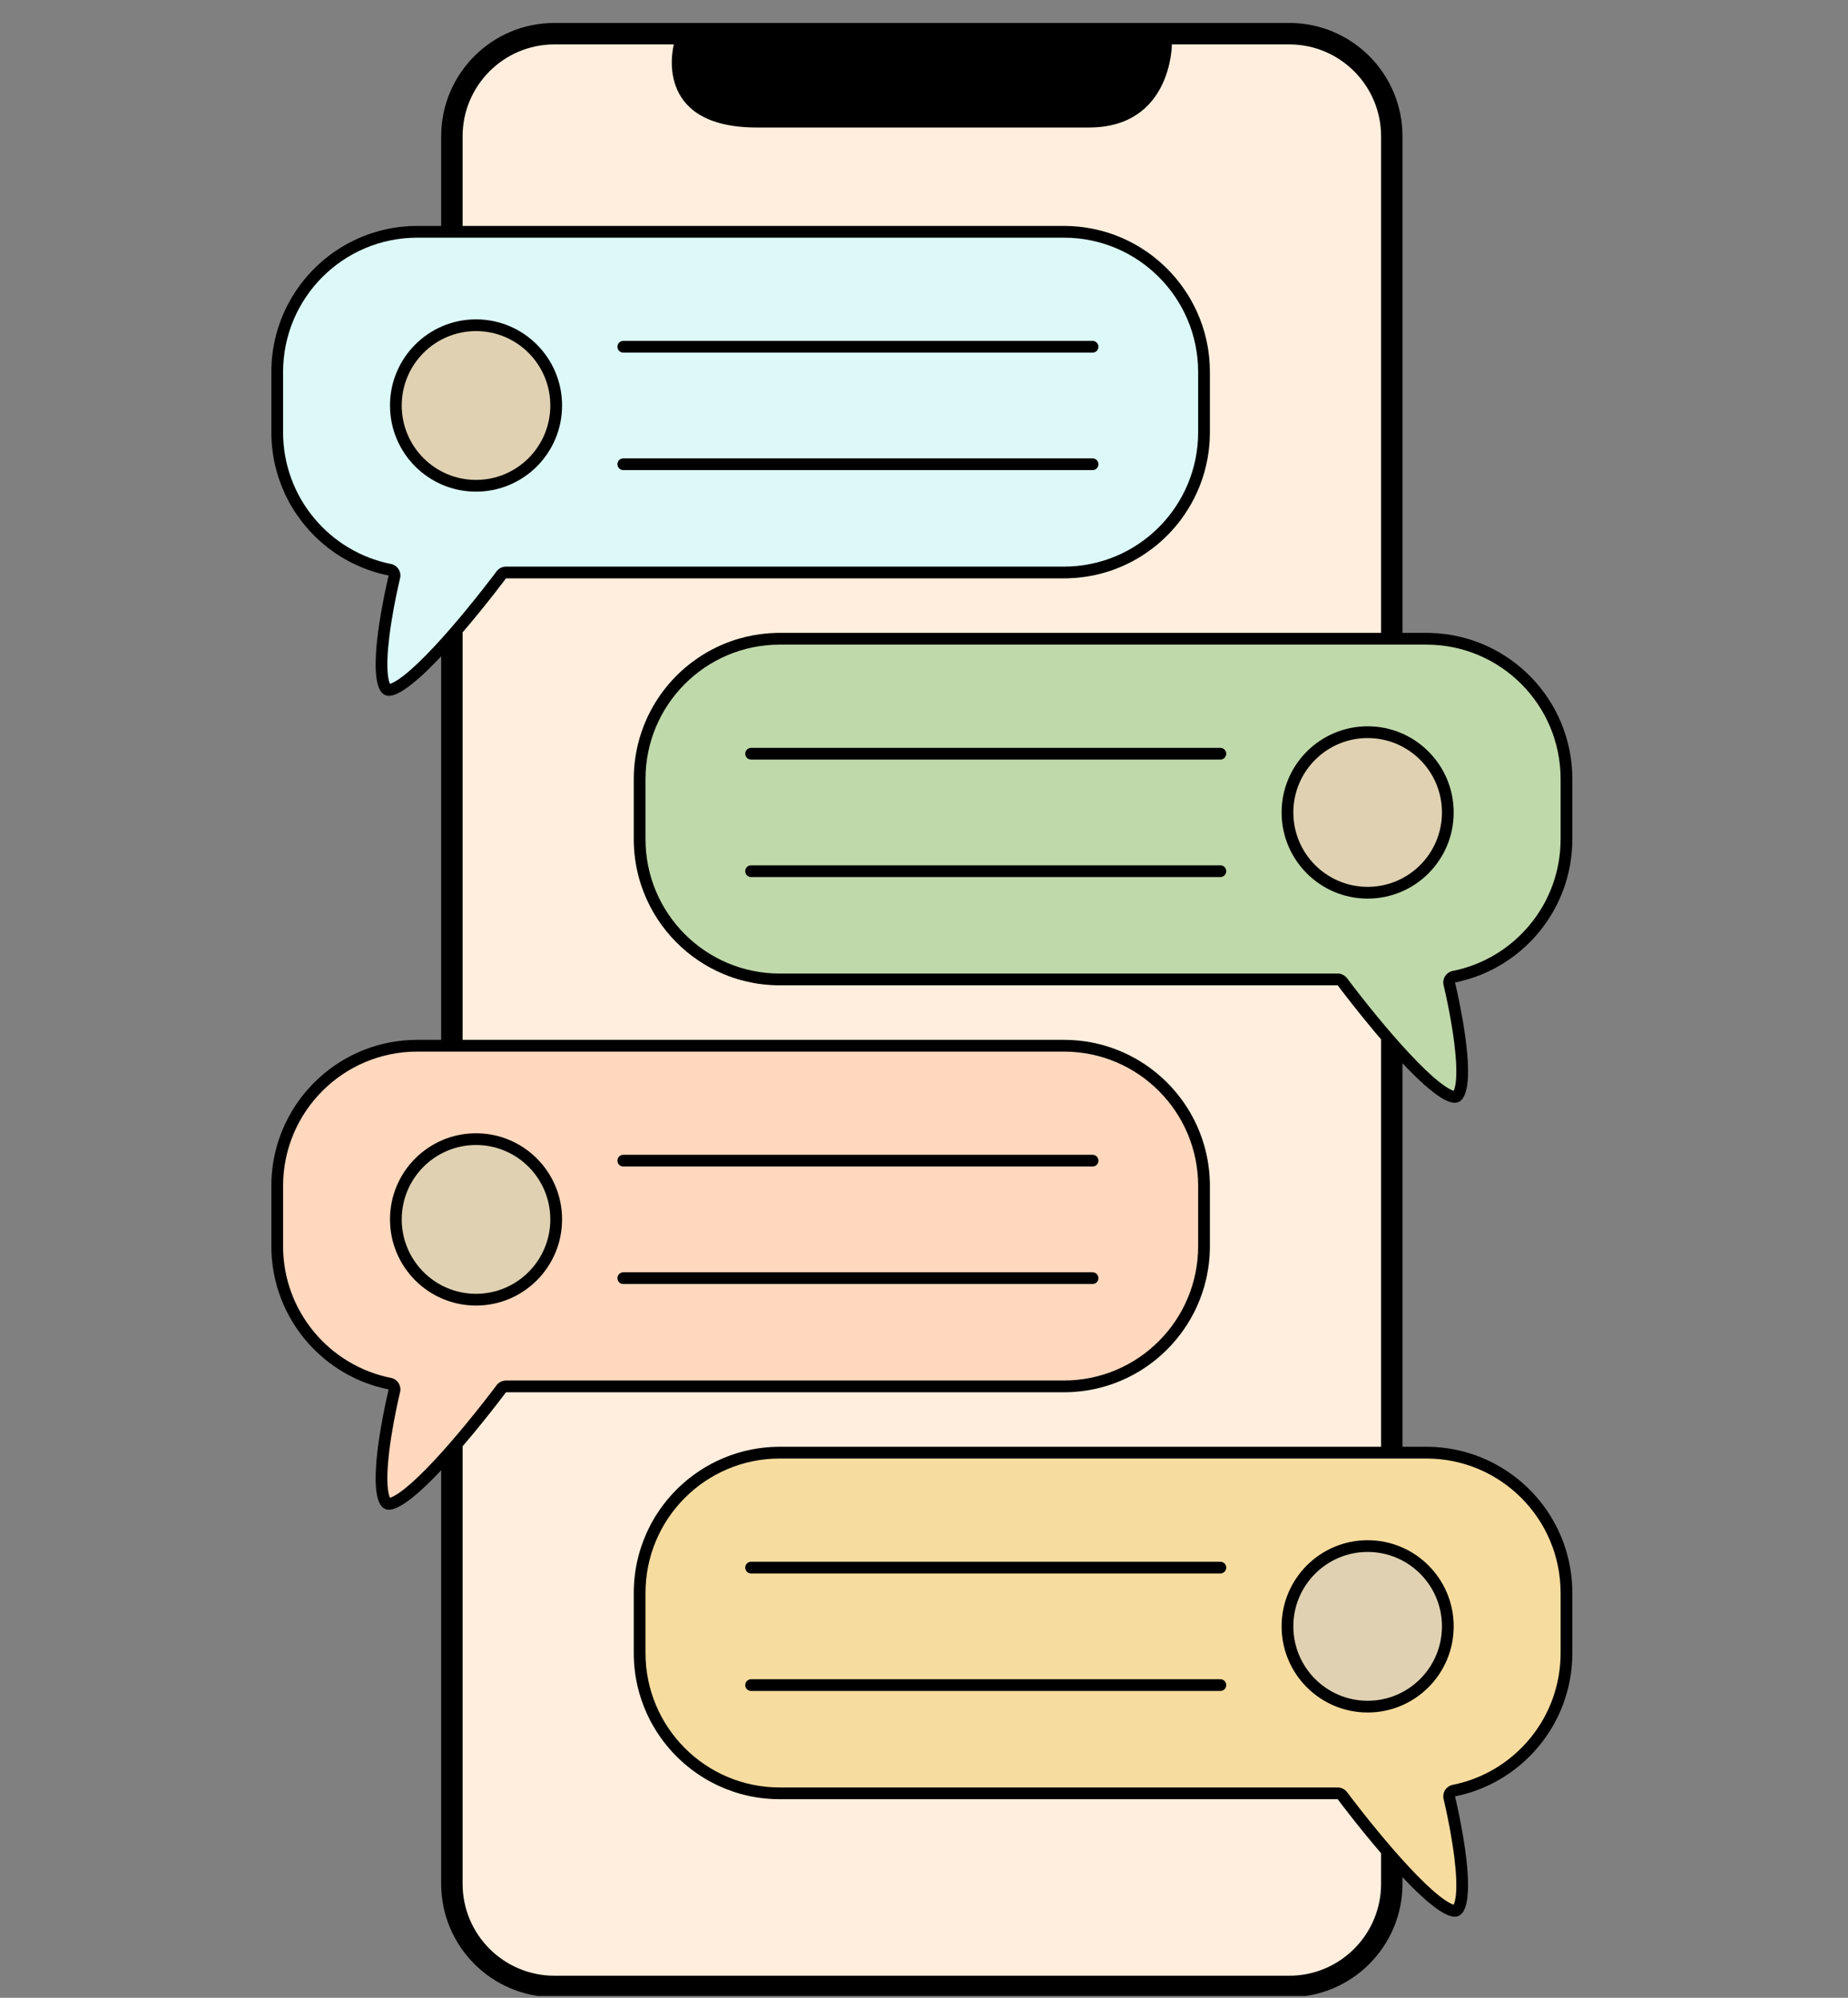 <svg xmlns="http://www.w3.org/2000/svg" xmlns:xlink="http://www.w3.org/1999/xlink" width="370" zoomAndPan="magnify" viewBox="0 0 277.5 300" height="400" preserveAspectRatio="xMidYMid meet" version="1.0"><rect x="0" y="0" width="277.5" height="300" fill="#808080" stroke="none"/><defs><clipPath id="2e18592a33"><path d="M 40.746 33 L 182 33 L 182 105 L 40.746 105 Z M 40.746 33 " clip-rule="nonzero"/></clipPath><clipPath id="b8a9ce80a7"><path d="M 40.746 156 L 182 156 L 182 227 L 40.746 227 Z M 40.746 156 " clip-rule="nonzero"/></clipPath><clipPath id="c8f9983268"><path d="M 95 95 L 236.105 95 L 236.105 166 L 95 166 Z M 95 95 " clip-rule="nonzero"/></clipPath><clipPath id="f1fc8707da"><path d="M 95 217 L 236.105 217 L 236.105 288 L 95 288 Z M 95 217 " clip-rule="nonzero"/></clipPath><clipPath id="70dc383f4f"><path d="M 66 3.445 L 211 3.445 L 211 299.73 L 66 299.73 Z M 66 3.445 " clip-rule="nonzero"/></clipPath></defs><g clip-path="url(#2e18592a33)"><path fill="#000000" d="M 62.664 33.926 C 61.906 33.926 61.16 33.965 60.422 34.039 C 59.504 34.133 58.598 34.285 57.715 34.488 C 57.539 34.531 57.359 34.574 57.188 34.617 C 57.012 34.664 56.836 34.711 56.664 34.762 C 56.316 34.859 55.973 34.965 55.633 35.082 C 55.465 35.137 55.297 35.199 55.129 35.258 C 54.625 35.445 54.129 35.645 53.645 35.867 C 53.32 36.012 53 36.168 52.684 36.328 C 52.527 36.41 52.371 36.492 52.215 36.578 C 52.062 36.66 51.906 36.746 51.754 36.836 C 51.293 37.098 50.848 37.379 50.41 37.676 C 50.262 37.773 50.117 37.875 49.977 37.977 C 49.688 38.18 49.406 38.391 49.133 38.609 C 48.855 38.824 48.586 39.051 48.32 39.281 C 48.055 39.508 47.797 39.746 47.543 39.988 C 47.289 40.23 47.039 40.477 46.797 40.734 C 46.555 40.988 46.32 41.246 46.09 41.512 C 45.859 41.777 45.637 42.047 45.422 42.324 C 45.312 42.465 45.207 42.602 45.102 42.742 C 44.996 42.883 44.891 43.027 44.789 43.168 C 44.484 43.602 44.195 44.043 43.918 44.496 C 43.828 44.645 43.738 44.797 43.648 44.949 C 43.562 45.105 43.477 45.258 43.391 45.414 C 43.305 45.57 43.223 45.727 43.145 45.883 C 43.062 46.043 42.984 46.199 42.906 46.359 C 42.676 46.84 42.461 47.328 42.266 47.828 C 42.199 47.992 42.137 48.16 42.074 48.328 C 41.953 48.664 41.836 49.004 41.73 49.348 C 41.676 49.52 41.625 49.691 41.578 49.867 C 41.527 50.039 41.48 50.215 41.434 50.391 C 41.391 50.566 41.348 50.742 41.305 50.918 C 41.266 51.098 41.227 51.273 41.191 51.453 C 41.152 51.633 41.121 51.809 41.086 51.988 C 41.086 51.992 41.086 51.992 41.086 51.992 C 41.055 52.172 41.027 52.352 40.996 52.531 C 40.996 52.531 40.996 52.535 40.996 52.535 C 40.969 52.715 40.945 52.898 40.922 53.078 C 40.805 53.996 40.746 54.93 40.746 55.875 L 40.746 64.902 C 40.746 65.07 40.746 65.234 40.75 65.398 C 40.762 65.895 40.789 66.387 40.832 66.875 C 40.863 67.203 40.898 67.523 40.941 67.844 C 40.984 68.168 41.035 68.484 41.09 68.801 C 41.117 68.961 41.148 69.117 41.18 69.273 C 41.211 69.43 41.246 69.586 41.281 69.742 C 41.352 70.055 41.426 70.363 41.512 70.668 C 41.594 70.977 41.684 71.281 41.781 71.582 C 41.828 71.73 41.875 71.879 41.93 72.027 C 42.184 72.773 42.477 73.5 42.809 74.207 C 42.875 74.348 42.941 74.488 43.012 74.629 C 43.148 74.906 43.293 75.184 43.441 75.457 C 43.52 75.594 43.594 75.727 43.672 75.863 C 44.293 76.938 45 77.953 45.789 78.902 C 45.984 79.141 46.188 79.375 46.391 79.602 C 46.496 79.719 46.602 79.832 46.707 79.941 C 46.812 80.055 46.918 80.168 47.027 80.277 C 47.672 80.938 48.363 81.555 49.086 82.129 C 49.086 82.129 49.09 82.129 49.09 82.129 C 49.207 82.227 49.332 82.32 49.453 82.414 C 49.699 82.598 49.949 82.781 50.203 82.957 C 50.965 83.484 51.762 83.965 52.59 84.395 C 53.141 84.684 53.707 84.945 54.285 85.184 C 54.574 85.305 54.867 85.418 55.16 85.527 C 55.16 85.527 55.16 85.527 55.164 85.527 C 55.199 85.539 55.238 85.555 55.277 85.566 C 55.535 85.66 55.793 85.75 56.055 85.832 C 56.207 85.879 56.355 85.926 56.508 85.969 C 56.66 86.012 56.812 86.055 56.965 86.098 C 56.965 86.098 56.969 86.098 56.969 86.098 C 57.426 86.223 57.891 86.328 58.363 86.422 C 58.363 86.422 58.207 87.055 57.984 88.082 C 57.762 89.109 57.473 90.531 57.203 92.113 C 57.109 92.641 57.023 93.184 56.941 93.738 C 56.734 95.121 56.559 96.562 56.469 97.922 C 56.418 98.738 56.395 99.523 56.41 100.254 C 56.422 100.738 56.453 101.199 56.504 101.621 C 56.531 101.836 56.562 102.039 56.598 102.234 C 56.652 102.523 56.723 102.793 56.805 103.035 C 56.887 103.277 56.984 103.496 57.098 103.684 C 57.137 103.746 57.176 103.805 57.215 103.863 C 57.258 103.918 57.301 103.969 57.344 104.02 C 57.391 104.07 57.438 104.113 57.484 104.156 C 57.582 104.238 57.688 104.309 57.801 104.363 C 57.969 104.441 58.156 104.484 58.363 104.492 C 58.5 104.496 58.645 104.48 58.801 104.449 C 58.93 104.426 59.066 104.383 59.203 104.336 C 59.266 104.316 59.328 104.293 59.391 104.27 C 59.441 104.246 59.492 104.23 59.547 104.207 C 59.633 104.168 59.723 104.125 59.816 104.078 C 60.273 103.852 60.773 103.531 61.301 103.145 C 61.527 102.98 61.758 102.797 61.992 102.605 C 62.281 102.375 62.574 102.129 62.879 101.863 C 62.91 101.832 62.941 101.809 62.973 101.781 C 62.973 101.781 62.973 101.777 62.973 101.777 C 63.207 101.574 63.441 101.359 63.68 101.137 C 63.918 100.914 64.156 100.684 64.398 100.445 C 65.129 99.734 65.871 98.965 66.613 98.168 C 66.863 97.902 67.109 97.633 67.355 97.359 C 71.801 92.465 75.98 86.852 75.98 86.852 L 159.762 86.852 C 159.953 86.852 160.141 86.848 160.328 86.844 C 160.703 86.832 161.078 86.812 161.449 86.785 C 161.637 86.773 161.82 86.754 162.004 86.738 C 163.477 86.586 164.91 86.289 166.281 85.863 C 166.496 85.797 166.711 85.723 166.926 85.652 C 167.559 85.43 168.18 85.184 168.785 84.91 C 169.594 84.543 170.375 84.129 171.129 83.672 C 171.277 83.582 171.43 83.488 171.578 83.391 C 172.172 83.012 172.742 82.602 173.297 82.168 C 173.434 82.059 173.57 81.949 173.707 81.84 C 174.383 81.277 175.023 80.68 175.629 80.043 C 175.75 79.918 175.871 79.789 175.988 79.66 C 176.344 79.27 176.68 78.867 177.008 78.453 C 177.117 78.312 177.223 78.176 177.328 78.035 C 177.75 77.469 178.141 76.887 178.508 76.281 C 178.602 76.133 178.691 75.98 178.777 75.828 C 179.129 75.215 179.453 74.582 179.746 73.934 C 180.02 73.328 180.266 72.707 180.484 72.074 C 180.5 72.031 180.516 71.984 180.531 71.941 C 180.547 71.887 180.566 71.832 180.586 71.773 C 180.68 71.488 180.77 71.199 180.852 70.91 C 181.246 69.523 181.504 68.078 181.617 66.59 C 181.633 66.406 181.645 66.219 181.652 66.031 C 181.672 65.656 181.68 65.281 181.68 64.902 L 181.68 55.875 C 181.68 55.117 181.645 54.371 181.57 53.633 C 181.531 53.262 181.484 52.895 181.43 52.531 C 181.402 52.352 181.371 52.172 181.34 51.988 C 181.309 51.809 181.273 51.633 181.234 51.453 C 181.199 51.273 181.16 51.098 181.121 50.918 C 181.078 50.742 181.035 50.566 180.992 50.391 C 180.945 50.215 180.898 50.039 180.852 49.867 C 180.75 49.52 180.645 49.176 180.531 48.836 C 180.301 48.156 180.039 47.492 179.746 46.844 C 179.672 46.68 179.598 46.52 179.52 46.359 C 179.441 46.199 179.363 46.043 179.285 45.883 C 179.121 45.566 178.953 45.258 178.777 44.949 C 178.691 44.797 178.602 44.645 178.508 44.496 C 178.234 44.043 177.945 43.602 177.637 43.168 C 177.535 43.027 177.434 42.883 177.328 42.742 C 177.117 42.461 176.898 42.188 176.676 41.914 C 176.566 41.777 176.453 41.645 176.336 41.512 C 175.992 41.113 175.633 40.727 175.262 40.355 C 175.137 40.23 175.012 40.109 174.887 39.988 C 174.633 39.746 174.371 39.508 174.109 39.281 C 173.844 39.051 173.57 38.824 173.297 38.609 C 172.605 38.066 171.883 37.562 171.129 37.105 C 170.977 37.012 170.828 36.922 170.672 36.836 C 169.91 36.395 169.113 36 168.297 35.652 C 166 34.68 163.508 34.09 160.891 33.957 C 160.52 33.938 160.141 33.926 159.762 33.926 Z M 62.664 33.926 " fill-opacity="1" fill-rule="nonzero"/></g><g clip-path="url(#b8a9ce80a7)"><path fill="#000000" d="M 62.664 156.148 C 61.906 156.148 61.16 156.188 60.422 156.262 C 60.055 156.301 59.688 156.348 59.328 156.402 C 58.781 156.484 58.246 156.586 57.715 156.711 C 57.539 156.75 57.359 156.793 57.188 156.84 C 57.012 156.883 56.836 156.934 56.664 156.98 C 56.316 157.078 55.973 157.188 55.633 157.301 C 55.125 157.473 54.625 157.664 54.133 157.875 C 53.969 157.941 53.805 158.016 53.645 158.086 C 53.32 158.234 53 158.387 52.684 158.551 C 52.371 158.711 52.059 158.879 51.754 159.055 C 51.293 159.32 50.848 159.602 50.41 159.898 C 50.262 159.996 50.117 160.098 49.977 160.199 C 49.832 160.301 49.691 160.402 49.551 160.508 C 49.27 160.719 48.992 160.938 48.723 161.16 C 48.316 161.496 47.922 161.848 47.543 162.211 C 47.414 162.332 47.289 162.453 47.164 162.578 C 47.043 162.699 46.918 162.828 46.797 162.953 C 46.555 163.207 46.32 163.469 46.09 163.734 C 45.859 164 45.637 164.27 45.422 164.547 C 44.879 165.238 44.375 165.961 43.918 166.715 C 43.094 168.074 42.414 169.527 41.898 171.059 C 41.84 171.227 41.785 171.398 41.73 171.57 C 41.25 173.117 40.938 174.734 40.809 176.406 C 40.766 176.965 40.746 177.527 40.746 178.098 L 40.746 187.121 C 40.746 187.621 40.762 188.117 40.797 188.605 C 40.797 188.609 40.797 188.609 40.797 188.609 C 40.805 188.77 40.82 188.934 40.832 189.098 C 40.863 189.422 40.898 189.746 40.941 190.066 C 40.984 190.387 41.035 190.707 41.09 191.023 C 41.148 191.34 41.211 191.652 41.281 191.965 C 41.352 192.273 41.426 192.586 41.512 192.891 C 41.551 193.043 41.594 193.195 41.641 193.348 C 42 194.562 42.457 195.734 43.012 196.852 C 43.148 197.129 43.293 197.406 43.441 197.676 C 44.117 198.902 44.902 200.059 45.789 201.125 C 45.984 201.363 46.188 201.594 46.391 201.824 C 46.496 201.941 46.602 202.051 46.707 202.164 C 46.812 202.277 46.918 202.391 47.027 202.5 C 47.133 202.609 47.242 202.715 47.352 202.824 C 47.793 203.254 48.254 203.668 48.727 204.059 C 48.848 204.156 48.965 204.254 49.086 204.352 C 49.086 204.352 49.09 204.352 49.09 204.352 C 49.207 204.445 49.332 204.539 49.453 204.633 C 49.699 204.82 49.949 205 50.203 205.176 C 50.586 205.441 50.973 205.695 51.371 205.934 C 51.504 206.016 51.637 206.094 51.773 206.168 C 52.176 206.402 52.59 206.621 53.008 206.828 C 53.426 207.035 53.852 207.227 54.285 207.406 C 54.43 207.465 54.574 207.523 54.723 207.582 C 55.016 207.695 55.309 207.801 55.605 207.906 C 56.203 208.109 56.809 208.285 57.43 208.438 C 57.738 208.512 58.047 208.582 58.363 208.645 C 58.363 208.645 58.207 209.277 57.984 210.305 C 57.762 211.328 57.473 212.754 57.203 214.332 C 57.109 214.859 57.023 215.406 56.941 215.961 C 56.734 217.344 56.559 218.785 56.469 220.145 C 56.418 220.957 56.395 221.746 56.41 222.473 C 56.422 222.961 56.453 223.418 56.504 223.844 C 56.531 224.055 56.562 224.262 56.598 224.453 C 56.648 224.723 56.711 224.969 56.785 225.195 C 56.793 225.215 56.797 225.238 56.805 225.258 C 56.832 225.34 56.863 225.414 56.895 225.488 C 56.895 225.492 56.891 225.492 56.895 225.492 C 56.984 225.719 57.094 225.914 57.215 226.082 C 57.258 226.141 57.301 226.191 57.344 226.238 C 57.391 226.289 57.438 226.336 57.484 226.375 C 57.496 226.387 57.512 226.395 57.523 226.406 C 57.559 226.434 57.598 226.465 57.637 226.492 C 57.688 226.527 57.742 226.555 57.801 226.582 C 57.969 226.664 58.156 226.707 58.363 226.711 C 58.43 226.715 58.504 226.711 58.574 226.703 C 58.723 226.691 58.875 226.66 59.039 226.613 C 59.281 226.543 59.539 226.438 59.816 226.301 C 60.09 226.16 60.379 225.992 60.68 225.797 C 60.781 225.73 60.887 225.66 60.988 225.59 C 61.195 225.445 61.406 225.289 61.625 225.125 C 65.957 221.789 72.117 214.086 74.73 210.707 C 74.992 210.371 75.219 210.074 75.402 209.832 C 75.773 209.348 75.98 209.07 75.98 209.07 L 159.762 209.07 C 159.953 209.07 160.141 209.066 160.328 209.062 C 160.703 209.055 161.078 209.035 161.449 209.008 C 161.82 208.98 162.188 208.941 162.555 208.895 C 163.102 208.824 163.645 208.734 164.18 208.625 C 164.539 208.551 164.891 208.473 165.242 208.379 C 165.59 208.289 165.938 208.191 166.281 208.086 C 166.625 207.977 166.965 207.859 167.301 207.738 C 168.641 207.246 169.922 206.625 171.129 205.895 C 171.277 205.801 171.43 205.711 171.578 205.613 C 172.172 205.23 172.742 204.824 173.297 204.391 C 173.434 204.281 173.57 204.172 173.707 204.059 C 174.789 203.164 175.785 202.168 176.676 201.082 C 176.898 200.812 177.117 200.535 177.328 200.254 C 177.434 200.113 177.535 199.973 177.637 199.828 C 178.047 199.254 178.426 198.66 178.777 198.051 C 178.777 198.047 178.777 198.047 178.777 198.047 C 178.953 197.742 179.121 197.43 179.285 197.113 C 179.363 196.957 179.441 196.797 179.52 196.641 C 179.52 196.637 179.52 196.637 179.52 196.637 C 179.598 196.477 179.672 196.316 179.746 196.156 C 180.039 195.508 180.301 194.844 180.531 194.16 C 180.645 193.824 180.75 193.477 180.852 193.133 C 180.949 192.785 181.039 192.434 181.121 192.078 C 181.16 191.902 181.199 191.727 181.234 191.547 C 181.309 191.188 181.375 190.828 181.43 190.465 C 181.594 189.375 181.68 188.258 181.68 187.121 L 181.68 178.098 C 181.68 177.906 181.68 177.719 181.676 177.531 C 181.664 177.152 181.645 176.781 181.617 176.406 C 181.602 176.223 181.586 176.035 181.57 175.852 C 181.531 175.484 181.484 175.117 181.43 174.754 C 181.289 173.848 181.098 172.957 180.852 172.09 C 180.77 171.797 180.68 171.508 180.586 171.223 C 180.566 171.168 180.547 171.113 180.531 171.059 C 180.516 171.012 180.5 170.969 180.484 170.926 C 180.266 170.293 180.02 169.672 179.746 169.062 C 179.598 168.742 179.445 168.422 179.285 168.105 C 179.121 167.789 178.953 167.477 178.777 167.172 C 178.336 166.406 177.852 165.668 177.328 164.965 C 177.117 164.684 176.898 164.406 176.676 164.137 C 175.785 163.051 174.789 162.055 173.707 161.16 C 173.434 160.938 173.16 160.719 172.879 160.508 C 172.316 160.086 171.73 159.691 171.129 159.324 C 170.977 159.234 170.828 159.145 170.672 159.055 C 170.062 158.703 169.43 158.379 168.785 158.086 C 168.18 157.812 167.559 157.566 166.926 157.348 C 166.828 157.312 166.727 157.281 166.625 157.246 C 166.34 157.152 166.055 157.062 165.766 156.98 C 164.898 156.734 164.008 156.539 163.102 156.402 C 162.738 156.348 162.371 156.301 162.004 156.262 C 161.637 156.223 161.266 156.195 160.891 156.176 C 160.52 156.156 160.141 156.148 159.762 156.148 Z M 62.664 156.148 " fill-opacity="1" fill-rule="nonzero"/></g><g clip-path="url(#c8f9983268)"><path fill="#000000" d="M 117.086 95.039 C 116.898 95.039 116.711 95.039 116.52 95.043 C 116.145 95.055 115.773 95.074 115.402 95.102 C 115.031 95.129 114.66 95.168 114.297 95.215 C 113.93 95.262 113.566 95.316 113.207 95.379 C 112.488 95.508 111.781 95.672 111.086 95.871 C 110.219 96.117 109.375 96.414 108.555 96.762 C 108.227 96.902 107.902 97.047 107.586 97.203 C 106.625 97.664 105.707 98.195 104.832 98.785 C 104.539 98.984 104.254 99.188 103.973 99.398 C 101.02 101.609 98.641 104.551 97.105 107.953 C 96.812 108.602 96.551 109.266 96.32 109.945 C 95.918 111.137 95.617 112.371 95.422 113.645 C 95.254 114.734 95.168 115.852 95.168 116.984 L 95.168 126.012 C 95.168 128.098 95.457 130.109 96 132.02 C 96.051 132.195 96.102 132.367 96.156 132.539 C 96.207 132.711 96.262 132.883 96.32 133.051 C 96.531 133.68 96.773 134.293 97.039 134.895 C 97.062 134.945 97.082 134.996 97.105 135.043 C 98.348 137.801 100.145 140.25 102.352 142.258 C 102.609 142.496 102.875 142.727 103.145 142.949 C 103.281 143.059 103.418 143.172 103.555 143.281 C 103.555 143.281 103.555 143.277 103.555 143.281 C 103.691 143.387 103.832 143.496 103.973 143.602 C 104.254 143.812 104.539 144.016 104.832 144.211 C 105.125 144.41 105.418 144.598 105.723 144.781 C 106.023 144.965 106.328 145.145 106.641 145.312 C 107.262 145.648 107.898 145.957 108.555 146.234 C 109.047 146.445 109.547 146.637 110.059 146.809 C 110.227 146.863 110.398 146.922 110.57 146.973 C 110.742 147.027 110.914 147.078 111.086 147.129 C 111.781 147.324 112.488 147.488 113.207 147.617 C 113.566 147.684 113.93 147.738 114.297 147.785 C 115.211 147.902 116.141 147.961 117.086 147.961 L 200.871 147.961 C 200.871 147.961 201.078 148.238 201.445 148.723 C 201.449 148.723 201.445 148.723 201.445 148.723 C 201.633 148.965 201.859 149.262 202.121 149.598 C 202.379 149.938 202.676 150.316 203.004 150.73 C 203.984 151.977 205.238 153.535 206.613 155.172 C 207.074 155.715 207.547 156.27 208.027 156.82 C 209.473 158.48 210.996 160.137 212.449 161.559 C 212.691 161.793 212.934 162.023 213.172 162.246 C 213.41 162.469 213.645 162.684 213.879 162.891 C 214.109 163.098 214.34 163.293 214.562 163.48 C 214.902 163.762 215.23 164.02 215.547 164.254 C 215.656 164.332 215.758 164.406 215.863 164.48 C 215.965 164.551 216.066 164.621 216.168 164.688 C 216.27 164.75 216.367 164.812 216.465 164.875 C 216.562 164.934 216.66 164.988 216.754 165.043 C 216.852 165.094 216.945 165.145 217.035 165.191 C 217.129 165.234 217.215 165.277 217.305 165.316 C 217.395 165.355 217.48 165.391 217.562 165.422 C 217.902 165.547 218.211 165.609 218.488 165.602 C 218.695 165.598 218.883 165.551 219.051 165.473 C 219.164 165.418 219.27 165.352 219.367 165.266 C 219.656 165.016 219.879 164.633 220.047 164.145 C 220.102 163.984 220.148 163.809 220.191 163.625 C 220.215 163.535 220.234 163.441 220.254 163.344 C 220.289 163.148 220.32 162.945 220.348 162.734 C 220.398 162.309 220.43 161.848 220.441 161.363 C 220.453 160.879 220.445 160.367 220.422 159.836 C 220.402 159.309 220.367 158.762 220.316 158.207 C 220.246 157.375 220.145 156.527 220.031 155.684 C 219.914 154.844 219.785 154.012 219.648 153.223 C 219.379 151.641 219.086 150.219 218.867 149.191 C 218.645 148.164 218.488 147.535 218.488 147.535 C 218.957 147.441 219.426 147.332 219.883 147.207 C 220.191 147.125 220.492 147.035 220.793 146.941 C 221.055 146.859 221.316 146.77 221.574 146.68 C 222.055 146.504 222.531 146.316 222.996 146.113 C 223.426 145.922 223.848 145.719 224.258 145.504 C 224.398 145.434 224.535 145.359 224.672 145.285 C 224.945 145.137 225.211 144.984 225.477 144.824 C 225.875 144.582 226.266 144.332 226.645 144.066 C 226.645 144.066 226.648 144.066 226.648 144.066 C 226.902 143.891 227.152 143.711 227.398 143.523 C 227.574 143.387 227.75 143.25 227.922 143.109 C 228.109 142.961 228.293 142.809 228.477 142.652 C 228.941 142.25 229.395 141.828 229.824 141.387 C 229.934 141.277 230.039 141.168 230.145 141.055 C 230.461 140.719 230.77 140.371 231.062 140.016 C 231.16 139.895 231.258 139.777 231.355 139.656 C 231.738 139.172 232.102 138.672 232.445 138.156 C 232.785 137.641 233.109 137.109 233.406 136.566 C 233.559 136.293 233.699 136.02 233.84 135.738 C 234.668 134.062 235.289 132.27 235.668 130.383 C 235.703 130.227 235.73 130.07 235.762 129.91 C 235.984 128.645 236.105 127.344 236.105 126.012 L 236.105 116.984 C 236.105 116.797 236.102 116.609 236.098 116.418 C 236.074 115.477 235.992 114.551 235.852 113.645 C 235.742 112.918 235.598 112.203 235.414 111.5 C 235.324 111.148 235.227 110.801 235.121 110.461 C 234.32 107.883 233.059 105.508 231.43 103.434 C 231.215 103.16 230.988 102.887 230.762 102.621 C 230.531 102.355 230.297 102.098 230.055 101.844 C 229.934 101.715 229.809 101.59 229.684 101.465 C 229.188 100.969 228.672 100.496 228.129 100.051 C 227.723 99.715 227.305 99.395 226.875 99.086 C 226.301 98.68 225.707 98.297 225.098 97.945 C 224.789 97.77 224.48 97.602 224.164 97.438 C 224.008 97.359 223.848 97.277 223.688 97.203 C 223.637 97.176 223.586 97.156 223.535 97.129 C 223.266 97.004 222.992 96.879 222.719 96.762 C 221.863 96.402 220.98 96.094 220.074 95.84 C 219.449 95.668 218.816 95.52 218.168 95.402 C 218.109 95.391 218.051 95.379 217.988 95.367 C 217.676 95.312 217.363 95.266 217.047 95.223 C 217.004 95.219 216.961 95.211 216.922 95.207 C 216.574 95.164 216.227 95.129 215.871 95.102 C 215.5 95.074 215.129 95.055 214.754 95.043 C 214.562 95.039 214.375 95.039 214.188 95.039 Z M 117.086 95.039 " fill-opacity="1" fill-rule="nonzero"/></g><g clip-path="url(#f1fc8707da)"><path fill="#000000" d="M 117.086 217.258 C 115.195 217.258 113.359 217.5 111.609 217.949 C 111.301 218.031 110.992 218.117 110.688 218.211 C 107.992 219.035 105.516 220.363 103.371 222.086 C 103.16 222.258 102.949 222.434 102.742 222.609 C 102.477 222.84 102.219 223.078 101.965 223.32 C 101.84 223.441 101.711 223.562 101.59 223.688 C 101.215 224.059 100.859 224.445 100.516 224.844 C 100.398 224.977 100.285 225.109 100.172 225.246 C 99.84 225.652 99.52 226.07 99.211 226.5 C 99.109 226.645 99.012 226.789 98.914 226.934 C 98.914 226.934 98.914 226.934 98.914 226.938 C 98.812 227.082 98.719 227.227 98.621 227.375 C 98.527 227.527 98.434 227.676 98.34 227.828 C 98.25 227.977 98.16 228.129 98.074 228.281 C 97.984 228.434 97.898 228.59 97.812 228.746 C 97.73 228.902 97.648 229.055 97.566 229.215 C 97.406 229.531 97.25 229.852 97.105 230.176 C 96.812 230.82 96.551 231.488 96.32 232.168 C 96.262 232.336 96.207 232.508 96.156 232.68 C 96.102 232.852 96.051 233.023 96 233.199 C 95.949 233.371 95.902 233.547 95.859 233.723 C 95.812 233.898 95.77 234.074 95.73 234.25 C 95.688 234.426 95.652 234.605 95.613 234.781 C 95.613 234.781 95.613 234.785 95.613 234.785 C 95.578 234.965 95.543 235.141 95.512 235.32 C 95.512 235.324 95.512 235.324 95.512 235.324 C 95.48 235.504 95.449 235.684 95.422 235.863 C 95.395 236.047 95.367 236.227 95.344 236.41 C 95.23 237.328 95.168 238.262 95.168 239.207 L 95.168 248.23 C 95.168 249.18 95.23 250.113 95.344 251.027 C 95.391 251.395 95.445 251.758 95.512 252.117 C 95.512 252.117 95.512 252.121 95.512 252.121 C 95.543 252.301 95.578 252.477 95.613 252.656 C 95.652 252.836 95.688 253.012 95.73 253.191 C 95.77 253.367 95.812 253.543 95.859 253.719 C 95.902 253.895 95.949 254.07 96 254.242 C 96.098 254.59 96.207 254.934 96.32 255.273 C 96.551 255.953 96.812 256.617 97.105 257.266 C 97.25 257.59 97.406 257.91 97.566 258.227 C 97.648 258.383 97.73 258.539 97.812 258.695 C 97.898 258.852 97.984 259.004 98.074 259.16 C 98.25 259.465 98.434 259.766 98.621 260.062 C 98.719 260.211 98.812 260.359 98.914 260.504 C 99.012 260.652 99.109 260.797 99.211 260.938 C 99.52 261.371 99.84 261.789 100.172 262.191 C 100.172 262.191 100.172 262.195 100.172 262.195 C 100.285 262.328 100.398 262.465 100.516 262.598 C 100.516 262.598 100.512 262.598 100.516 262.598 C 100.859 262.996 101.215 263.383 101.59 263.754 C 101.711 263.879 101.84 264 101.965 264.121 C 102.473 264.605 103.004 265.066 103.555 265.5 C 104.246 266.043 104.969 266.547 105.723 267.004 C 106.477 267.465 107.258 267.875 108.066 268.242 C 108.391 268.391 108.719 268.527 109.051 268.66 C 109.383 268.789 109.719 268.914 110.059 269.027 C 110.227 269.086 110.398 269.141 110.57 269.195 C 112.113 269.676 113.73 269.988 115.402 270.117 C 115.957 270.16 116.52 270.18 117.086 270.18 L 200.871 270.18 C 200.871 270.18 204.602 275.191 208.758 279.871 C 209 280.145 209.246 280.418 209.492 280.691 C 209.738 280.965 209.988 281.234 210.234 281.5 C 210.484 281.766 210.73 282.027 210.98 282.289 C 211.227 282.547 211.473 282.801 211.719 283.051 C 211.965 283.297 212.207 283.543 212.449 283.777 C 212.691 284.016 212.934 284.246 213.172 284.465 C 213.172 284.469 213.172 284.469 213.172 284.469 C 213.41 284.691 213.645 284.902 213.879 285.109 C 213.91 285.141 213.941 285.164 213.973 285.195 C 214.172 285.367 214.371 285.539 214.562 285.703 C 214.664 285.785 214.762 285.859 214.859 285.938 C 215.094 286.129 215.324 286.312 215.547 286.477 C 215.656 286.555 215.758 286.629 215.863 286.699 C 215.863 286.699 215.863 286.699 215.863 286.703 C 215.965 286.773 216.066 286.844 216.168 286.906 C 216.207 286.93 216.242 286.953 216.277 286.977 C 216.34 287.016 216.406 287.059 216.465 287.094 C 216.562 287.156 216.66 287.211 216.754 287.262 C 216.852 287.316 216.945 287.363 217.035 287.41 C 217.129 287.457 217.215 287.5 217.305 287.535 C 217.359 287.559 217.41 287.578 217.461 287.598 C 217.496 287.613 217.531 287.629 217.562 287.641 C 217.562 287.641 217.566 287.641 217.566 287.641 C 217.586 287.648 217.605 287.656 217.625 287.66 C 217.773 287.715 217.914 287.754 218.051 287.781 C 218.203 287.812 218.352 287.824 218.488 287.824 C 218.695 287.816 218.883 287.773 219.051 287.695 C 219.164 287.641 219.27 287.57 219.367 287.488 C 219.461 287.406 219.551 287.305 219.633 287.195 C 219.676 287.137 219.715 287.078 219.754 287.016 C 219.789 286.953 219.824 286.887 219.859 286.816 C 219.93 286.68 219.988 286.527 220.047 286.367 C 220.102 286.207 220.148 286.031 220.191 285.848 C 220.215 285.758 220.234 285.66 220.254 285.566 C 220.289 285.371 220.32 285.168 220.348 284.957 C 220.371 284.742 220.391 284.52 220.406 284.293 C 220.422 284.062 220.434 283.828 220.441 283.586 C 220.453 283.098 220.445 282.586 220.422 282.059 C 220.402 281.531 220.367 280.984 220.316 280.43 C 220.246 279.629 220.152 278.812 220.043 278.004 C 220.039 277.973 220.035 277.938 220.031 277.906 C 219.992 277.625 219.953 277.348 219.91 277.07 C 219.828 276.516 219.738 275.969 219.648 275.445 C 219.633 275.348 219.617 275.266 219.598 275.168 C 219.344 273.699 219.074 272.379 218.867 271.414 C 218.645 270.387 218.488 269.754 218.488 269.754 C 218.957 269.66 219.426 269.551 219.883 269.43 C 220.191 269.348 220.492 269.258 220.793 269.164 C 220.945 269.113 221.094 269.066 221.242 269.016 C 221.543 268.914 221.836 268.805 222.129 268.691 C 222.422 268.578 222.711 268.457 222.996 268.332 C 223.281 268.207 223.562 268.074 223.844 267.938 C 223.984 267.867 224.121 267.797 224.258 267.727 C 224.398 267.656 224.535 267.582 224.672 267.508 C 225.352 267.137 226.012 266.727 226.645 266.289 C 226.773 266.199 226.898 266.109 227.023 266.02 C 227.148 265.93 227.273 265.84 227.398 265.746 C 227.641 265.559 227.883 265.367 228.121 265.172 C 228.715 264.68 229.285 264.156 229.824 263.609 C 229.934 263.5 230.039 263.387 230.145 263.273 C 230.672 262.715 231.172 262.125 231.637 261.512 C 231.637 261.512 231.637 261.512 231.637 261.508 C 232.012 261.02 232.363 260.512 232.699 259.988 C 232.945 259.598 233.184 259.195 233.406 258.789 C 233.434 258.738 233.457 258.691 233.484 258.645 C 233.605 258.418 233.727 258.191 233.84 257.961 C 233.91 257.82 233.977 257.68 234.043 257.539 C 234.105 257.398 234.172 257.258 234.234 257.113 C 234.426 256.684 234.602 256.25 234.766 255.805 C 234.875 255.512 234.977 255.211 235.07 254.91 C 235.121 254.762 235.168 254.609 235.211 254.457 C 235.301 254.152 235.383 253.848 235.461 253.539 C 235.613 252.922 235.738 252.293 235.84 251.656 C 235.863 251.496 235.887 251.336 235.91 251.176 C 235.93 251.016 235.953 250.855 235.969 250.691 C 236.004 250.371 236.031 250.047 236.055 249.719 C 236.086 249.227 236.105 248.734 236.105 248.23 L 236.105 239.207 C 236.105 238.262 236.043 237.328 235.93 236.41 C 235.906 236.227 235.879 236.047 235.852 235.863 C 235.824 235.684 235.793 235.504 235.762 235.324 C 235.762 235.324 235.762 235.324 235.762 235.32 C 235.73 235.141 235.695 234.965 235.66 234.785 C 235.66 234.785 235.66 234.781 235.66 234.781 C 235.621 234.605 235.586 234.426 235.543 234.25 C 235.504 234.074 235.461 233.898 235.414 233.723 C 235.324 233.371 235.227 233.023 235.121 232.68 C 235.012 232.336 234.898 231.996 234.773 231.66 C 234.711 231.492 234.648 231.324 234.582 231.16 C 234.52 230.992 234.453 230.828 234.383 230.664 C 234.242 230.336 234.098 230.012 233.945 229.691 C 233.867 229.531 233.789 229.371 233.707 229.215 C 233.625 229.055 233.543 228.902 233.461 228.746 C 233.375 228.59 233.289 228.434 233.199 228.281 C 233.113 228.129 233.023 227.977 232.93 227.828 C 232.84 227.676 232.746 227.527 232.652 227.375 C 232.559 227.227 232.461 227.082 232.359 226.938 C 232.359 226.934 232.359 226.934 232.359 226.934 C 232.262 226.789 232.164 226.645 232.059 226.5 C 232.059 226.5 232.062 226.5 232.059 226.5 C 231.961 226.355 231.855 226.219 231.75 226.074 C 231.645 225.934 231.539 225.793 231.43 225.656 C 231.215 225.379 230.988 225.109 230.762 224.844 C 230.531 224.578 230.297 224.32 230.055 224.066 C 229.809 223.809 229.562 223.562 229.309 223.32 C 229.055 223.078 228.797 222.84 228.531 222.609 C 228.266 222.383 227.996 222.156 227.719 221.941 C 227.441 221.723 227.16 221.512 226.875 221.309 C 226.301 220.898 225.707 220.52 225.098 220.168 C 224.789 219.992 224.48 219.82 224.164 219.66 C 224.008 219.578 223.848 219.5 223.688 219.426 C 222.73 218.961 221.734 218.566 220.703 218.246 C 220.359 218.141 220.016 218.039 219.664 217.949 C 217.914 217.5 216.078 217.258 214.188 217.258 Z M 117.086 217.258 " fill-opacity="1" fill-rule="nonzero"/></g><g clip-path="url(#70dc383f4f)"><path fill="#000000" d="M 83.258 3.445 C 73.859 3.445 66.246 11.07 66.246 20.477 C 66.246 86.078 66.246 217.277 66.246 282.879 C 66.246 292.285 73.863 299.91 83.258 299.91 C 110.84 299.91 166.008 299.91 193.594 299.91 C 202.988 299.91 210.602 292.285 210.602 282.879 C 210.602 217.277 210.602 86.078 210.602 20.477 C 210.602 11.066 202.988 3.445 193.594 3.445 C 166.008 3.445 110.84 3.445 83.258 3.445 Z M 83.258 3.445 " fill-opacity="1" fill-rule="nonzero"/></g><path fill="#ffeedd" d="M 83.258 6.668 C 75.641 6.668 69.465 12.852 69.465 20.477 L 69.465 33.926 L 159.762 33.926 C 160.141 33.926 160.52 33.938 160.891 33.957 C 163.508 34.09 166 34.68 168.297 35.652 C 169.113 36 169.91 36.395 170.672 36.836 C 170.828 36.922 170.977 37.012 171.129 37.105 C 171.883 37.562 172.605 38.066 173.297 38.609 C 173.57 38.824 173.844 39.051 174.109 39.281 C 174.371 39.508 174.633 39.746 174.887 39.988 C 175.012 40.109 175.137 40.23 175.262 40.355 C 175.633 40.727 175.992 41.113 176.336 41.512 C 176.453 41.645 176.566 41.777 176.676 41.914 C 176.898 42.188 177.117 42.461 177.328 42.742 C 177.434 42.883 177.535 43.027 177.637 43.168 C 177.945 43.602 178.234 44.043 178.508 44.496 C 178.602 44.645 178.691 44.797 178.777 44.949 C 178.953 45.258 179.121 45.566 179.285 45.883 C 179.363 46.043 179.441 46.199 179.52 46.359 C 179.598 46.52 179.672 46.68 179.746 46.844 C 180.039 47.492 180.301 48.156 180.531 48.836 C 180.645 49.176 180.75 49.52 180.852 49.867 C 180.898 50.039 180.945 50.215 180.992 50.391 C 181.035 50.566 181.078 50.742 181.121 50.918 C 181.16 51.098 181.199 51.273 181.234 51.453 C 181.273 51.633 181.309 51.809 181.34 51.988 C 181.371 52.172 181.402 52.352 181.43 52.531 C 181.484 52.895 181.531 53.262 181.57 53.633 C 181.645 54.371 181.68 55.117 181.68 55.875 L 181.68 64.902 C 181.68 65.281 181.672 65.656 181.652 66.031 C 181.645 66.219 181.633 66.406 181.617 66.59 C 181.504 68.078 181.246 69.523 180.852 70.91 C 180.77 71.199 180.68 71.488 180.586 71.773 C 180.566 71.832 180.547 71.887 180.531 71.941 C 180.516 71.984 180.5 72.031 180.484 72.074 C 180.266 72.707 180.02 73.328 179.746 73.934 C 179.453 74.582 179.129 75.215 178.777 75.828 C 178.691 75.98 178.602 76.133 178.508 76.281 C 178.141 76.887 177.75 77.469 177.328 78.035 C 177.223 78.176 177.117 78.312 177.008 78.453 C 176.68 78.867 176.344 79.27 175.988 79.66 C 175.871 79.789 175.75 79.918 175.629 80.043 C 175.023 80.68 174.383 81.277 173.707 81.84 C 173.57 81.949 173.434 82.059 173.297 82.168 C 172.742 82.602 172.172 83.012 171.578 83.391 C 171.43 83.488 171.277 83.582 171.129 83.672 C 170.375 84.129 169.594 84.543 168.785 84.91 C 168.18 85.184 167.559 85.43 166.926 85.652 C 166.711 85.723 166.496 85.797 166.281 85.863 C 164.91 86.289 163.477 86.586 162.004 86.738 C 161.82 86.754 161.637 86.773 161.449 86.785 C 161.078 86.812 160.703 86.832 160.328 86.844 C 160.141 86.848 159.953 86.852 159.762 86.852 L 75.98 86.852 C 75.98 86.852 73.035 90.801 69.465 94.965 L 69.465 156.148 L 159.762 156.148 C 160.141 156.148 160.52 156.156 160.891 156.176 C 161.266 156.195 161.637 156.223 162.004 156.262 C 162.371 156.301 162.738 156.348 163.102 156.402 C 164.008 156.539 164.898 156.734 165.766 156.98 C 166.055 157.062 166.34 157.152 166.625 157.246 C 166.727 157.281 166.828 157.312 166.926 157.348 C 167.559 157.566 168.18 157.812 168.785 158.086 C 169.43 158.379 170.062 158.703 170.672 159.055 C 170.828 159.145 170.977 159.234 171.129 159.324 C 171.73 159.691 172.316 160.086 172.879 160.508 C 173.16 160.719 173.434 160.938 173.707 161.16 C 174.789 162.055 175.785 163.051 176.676 164.137 C 176.898 164.406 177.117 164.684 177.328 164.965 C 177.852 165.668 178.336 166.406 178.777 167.172 C 178.953 167.477 179.121 167.789 179.285 168.105 C 179.445 168.422 179.598 168.742 179.746 169.062 C 180.02 169.672 180.266 170.293 180.484 170.926 C 180.5 170.969 180.516 171.012 180.531 171.059 C 180.547 171.113 180.566 171.168 180.586 171.223 C 180.68 171.508 180.77 171.797 180.852 172.09 C 181.098 172.957 181.289 173.848 181.43 174.754 C 181.484 175.117 181.531 175.484 181.57 175.852 C 181.586 176.035 181.602 176.223 181.617 176.406 C 181.645 176.781 181.664 177.152 181.676 177.531 C 181.68 177.719 181.68 177.906 181.68 178.098 L 181.68 187.121 C 181.68 188.258 181.594 189.375 181.43 190.465 C 181.375 190.828 181.309 191.188 181.234 191.547 C 181.199 191.727 181.16 191.902 181.121 192.078 C 181.039 192.434 180.949 192.785 180.852 193.133 C 180.754 193.477 180.645 193.824 180.531 194.16 C 180.301 194.844 180.039 195.508 179.746 196.156 C 179.672 196.316 179.598 196.477 179.52 196.637 C 179.52 196.637 179.52 196.637 179.52 196.641 C 179.441 196.797 179.363 196.957 179.285 197.113 C 179.121 197.43 178.953 197.742 178.777 198.047 C 178.777 198.047 178.777 198.047 178.777 198.051 C 178.426 198.66 178.047 199.254 177.637 199.828 C 177.535 199.973 177.434 200.113 177.328 200.254 C 177.117 200.535 176.898 200.812 176.676 201.082 C 175.785 202.168 174.789 203.164 173.707 204.059 C 173.57 204.172 173.434 204.281 173.297 204.391 C 172.742 204.824 172.172 205.23 171.578 205.613 C 171.43 205.711 171.277 205.801 171.129 205.895 C 169.922 206.625 168.641 207.246 167.301 207.738 C 166.965 207.859 166.625 207.977 166.281 208.086 C 165.938 208.191 165.59 208.289 165.242 208.379 C 164.891 208.473 164.539 208.551 164.18 208.625 C 163.645 208.734 163.102 208.824 162.555 208.895 C 162.188 208.941 161.82 208.98 161.449 209.008 C 161.078 209.035 160.703 209.055 160.328 209.062 C 160.141 209.066 159.953 209.07 159.762 209.07 L 75.98 209.07 C 75.98 209.07 75.773 209.348 75.402 209.832 C 75.219 210.074 74.992 210.371 74.73 210.707 C 73.543 212.246 71.617 214.676 69.465 217.184 L 69.465 282.879 C 69.465 290.504 75.641 296.688 83.258 296.688 L 193.594 296.688 C 201.211 296.688 207.387 290.504 207.387 282.879 L 207.387 278.297 C 203.812 274.133 200.871 270.18 200.871 270.18 L 117.086 270.18 C 116.52 270.18 115.957 270.16 115.402 270.117 C 113.73 269.988 112.113 269.676 110.57 269.195 C 110.398 269.141 110.227 269.086 110.059 269.027 C 109.719 268.914 109.383 268.789 109.051 268.66 C 108.719 268.527 108.391 268.391 108.066 268.242 C 107.258 267.875 106.477 267.465 105.723 267.004 C 104.969 266.547 104.246 266.043 103.555 265.5 C 103.004 265.066 102.473 264.605 101.965 264.121 C 101.84 264 101.711 263.879 101.59 263.754 C 101.215 263.383 100.859 262.996 100.516 262.598 C 100.512 262.598 100.516 262.598 100.516 262.598 C 100.398 262.465 100.285 262.328 100.172 262.195 C 100.172 262.195 100.172 262.191 100.172 262.191 C 99.84 261.789 99.52 261.371 99.211 260.938 C 99.109 260.797 99.012 260.652 98.914 260.504 C 98.812 260.359 98.719 260.211 98.621 260.062 C 98.434 259.766 98.25 259.465 98.074 259.16 C 97.984 259.004 97.898 258.852 97.812 258.695 C 97.73 258.539 97.648 258.383 97.566 258.227 C 97.406 257.91 97.25 257.59 97.105 257.266 C 96.812 256.617 96.551 255.953 96.32 255.273 C 96.207 254.934 96.098 254.59 96 254.242 C 95.949 254.07 95.902 253.895 95.859 253.719 C 95.812 253.543 95.77 253.367 95.73 253.191 C 95.688 253.012 95.652 252.836 95.613 252.656 C 95.578 252.477 95.543 252.301 95.512 252.121 C 95.512 252.121 95.512 252.117 95.512 252.117 C 95.445 251.758 95.391 251.395 95.344 251.027 C 95.23 250.113 95.168 249.18 95.168 248.23 L 95.168 239.207 C 95.168 238.262 95.23 237.328 95.344 236.41 C 95.367 236.227 95.395 236.047 95.422 235.863 C 95.449 235.684 95.48 235.504 95.512 235.324 C 95.512 235.324 95.512 235.324 95.512 235.32 C 95.543 235.141 95.578 234.965 95.613 234.785 C 95.613 234.785 95.613 234.781 95.613 234.781 C 95.652 234.605 95.688 234.426 95.73 234.25 C 95.77 234.074 95.812 233.898 95.859 233.723 C 95.902 233.547 95.949 233.371 96 233.199 C 96.051 233.023 96.102 232.852 96.156 232.68 C 96.207 232.508 96.262 232.336 96.32 232.168 C 96.551 231.488 96.812 230.82 97.105 230.176 C 97.25 229.852 97.406 229.531 97.566 229.215 C 97.648 229.055 97.73 228.902 97.812 228.746 C 97.898 228.59 97.984 228.434 98.074 228.281 C 98.16 228.129 98.25 227.977 98.34 227.828 C 98.434 227.676 98.527 227.527 98.621 227.375 C 98.719 227.227 98.812 227.082 98.914 226.938 C 98.914 226.934 98.914 226.934 98.914 226.934 C 99.012 226.789 99.109 226.645 99.211 226.5 C 99.52 226.07 99.84 225.652 100.172 225.246 C 100.285 225.109 100.398 224.977 100.516 224.844 C 100.859 224.445 101.215 224.059 101.59 223.688 C 101.711 223.562 101.84 223.441 101.965 223.32 C 102.219 223.078 102.477 222.84 102.742 222.609 C 102.949 222.434 103.16 222.258 103.371 222.086 C 105.516 220.363 107.992 219.035 110.688 218.211 C 110.992 218.117 111.301 218.031 111.609 217.949 C 113.359 217.5 115.195 217.258 117.086 217.258 L 207.387 217.258 L 207.387 156.07 C 207.129 155.77 206.863 155.469 206.613 155.172 C 205.238 153.535 203.984 151.977 203.004 150.73 C 202.676 150.316 202.379 149.938 202.121 149.598 C 201.859 149.262 201.633 148.965 201.445 148.723 C 201.445 148.723 201.449 148.723 201.445 148.723 C 201.078 148.238 200.871 147.961 200.871 147.961 L 117.086 147.961 C 116.141 147.961 115.211 147.902 114.297 147.785 C 113.93 147.738 113.566 147.684 113.207 147.617 C 112.488 147.488 111.781 147.324 111.086 147.129 C 110.914 147.078 110.742 147.027 110.57 146.973 C 110.398 146.922 110.227 146.863 110.059 146.809 C 109.547 146.637 109.047 146.445 108.555 146.234 C 107.898 145.957 107.262 145.648 106.641 145.312 C 106.328 145.145 106.023 144.965 105.723 144.781 C 105.418 144.598 105.125 144.41 104.832 144.211 C 104.539 144.016 104.254 143.812 103.973 143.602 C 103.832 143.496 103.691 143.387 103.555 143.281 C 103.555 143.277 103.555 143.281 103.555 143.281 C 103.418 143.172 103.281 143.059 103.145 142.949 C 102.875 142.727 102.609 142.496 102.352 142.258 C 100.145 140.25 98.348 137.801 97.105 135.043 C 97.082 134.996 97.062 134.945 97.039 134.895 C 96.773 134.293 96.531 133.68 96.32 133.051 C 96.262 132.883 96.207 132.711 96.156 132.539 C 96.102 132.367 96.051 132.195 96 132.02 C 95.457 130.109 95.168 128.098 95.168 126.012 L 95.168 116.984 C 95.168 115.852 95.254 114.734 95.422 113.645 C 95.617 112.371 95.918 111.137 96.32 109.945 C 96.551 109.266 96.812 108.602 97.105 107.953 C 98.641 104.551 101.02 101.609 103.973 99.398 C 104.254 99.188 104.539 98.984 104.832 98.785 C 105.707 98.195 106.625 97.664 107.586 97.203 C 107.902 97.047 108.227 96.902 108.555 96.762 C 109.375 96.414 110.219 96.117 111.086 95.871 C 111.781 95.672 112.488 95.508 113.207 95.379 C 113.566 95.316 113.93 95.262 114.297 95.215 C 114.66 95.168 115.031 95.129 115.402 95.102 C 115.773 95.074 116.145 95.055 116.52 95.043 C 116.711 95.039 116.898 95.039 117.086 95.039 L 207.387 95.039 L 207.387 20.477 C 207.387 12.852 201.211 6.668 193.594 6.668 L 175.973 6.668 C 175.973 6.668 175.973 19.148 163.508 19.148 C 163.508 19.148 126.117 19.148 113.652 19.148 C 97.766 19.148 101.188 6.668 101.188 6.668 Z M 83.258 6.668 " fill-opacity="1" fill-rule="nonzero"/><path fill="#dcf9f7" d="M 62.664 35.691 C 51.531 35.691 42.508 44.727 42.508 55.875 L 42.508 64.902 C 42.508 69.672 44.164 74.184 47.145 77.777 C 50.086 81.332 54.164 83.785 58.707 84.691 C 59.691 84.891 60.312 85.867 60.074 86.844 C 60.074 86.848 60.016 87.082 59.992 87.18 C 59.93 87.457 59.855 87.777 59.777 88.137 C 59.551 89.156 59.328 90.258 59.117 91.402 C 58.844 92.883 58.617 94.32 58.453 95.672 C 58.164 98.062 58.086 100.043 58.254 101.422 C 58.328 102.008 58.441 102.441 58.562 102.691 C 58.566 102.691 58.57 102.691 58.574 102.688 C 58.719 102.645 58.902 102.566 59.109 102.457 C 59.578 102.215 60.145 101.832 60.789 101.316 C 62.031 100.328 63.516 98.902 65.18 97.121 C 65.938 96.312 66.723 95.441 67.531 94.512 C 69.188 92.605 70.863 90.562 72.473 88.516 C 73.039 87.797 73.551 87.133 74.008 86.539 C 74.164 86.328 74.305 86.145 74.426 85.984 C 74.465 85.93 74.562 85.805 74.566 85.797 C 74.898 85.348 75.422 85.086 75.98 85.086 L 159.762 85.086 C 170.895 85.086 179.918 76.051 179.918 64.902 L 179.918 55.875 C 179.918 44.727 170.895 35.691 159.762 35.691 C 159.715 35.691 151.039 35.691 144.59 35.691 C 129.422 35.691 129.418 35.691 111.215 35.691 C 93.008 35.691 62.664 35.691 62.664 35.691 Z M 71.48 47.957 C 78.617 47.957 84.402 53.75 84.402 60.895 C 84.402 68.039 78.617 73.828 71.48 73.828 C 64.348 73.828 58.562 68.039 58.562 60.895 C 58.562 53.75 64.348 47.957 71.48 47.957 Z M 93.598 51.191 L 164.066 51.191 C 164.551 51.191 164.945 51.586 164.945 52.074 C 164.945 52.559 164.551 52.953 164.066 52.953 L 93.598 52.953 C 93.109 52.953 92.715 52.559 92.715 52.074 C 92.715 51.586 93.109 51.191 93.598 51.191 Z M 93.598 68.832 L 164.066 68.832 C 164.551 68.832 164.945 69.227 164.945 69.715 C 164.945 70.199 164.551 70.594 164.066 70.594 L 93.598 70.594 C 93.109 70.594 92.715 70.199 92.715 69.715 C 92.715 69.227 93.109 68.832 93.598 68.832 Z M 93.598 68.832 " fill-opacity="1" fill-rule="nonzero"/><path fill="#ffd8be" d="M 62.664 157.914 C 51.531 157.914 42.508 166.949 42.508 178.098 L 42.508 187.121 C 42.508 191.895 44.164 196.402 47.145 200 C 50.086 203.551 54.164 206.008 58.707 206.914 C 59.691 207.109 60.312 208.09 60.074 209.066 C 60.074 209.066 60.016 209.305 59.992 209.402 C 59.93 209.68 59.855 210 59.777 210.355 C 59.551 211.379 59.328 212.48 59.117 213.625 C 58.844 215.105 58.617 216.543 58.453 217.891 C 58.164 220.285 58.086 222.266 58.254 223.645 C 58.328 224.227 58.441 224.66 58.562 224.91 C 58.566 224.91 58.57 224.91 58.574 224.91 C 58.719 224.867 58.902 224.789 59.109 224.68 C 59.578 224.438 60.145 224.051 60.789 223.539 C 62.031 222.547 63.516 221.125 65.18 219.344 C 65.938 218.535 66.723 217.66 67.531 216.73 C 69.188 214.828 70.863 212.781 72.473 210.738 C 73.039 210.02 73.551 209.355 74.008 208.758 C 74.164 208.551 74.305 208.363 74.426 208.207 C 74.465 208.152 74.562 208.023 74.566 208.016 C 74.898 207.57 75.422 207.305 75.98 207.305 L 159.762 207.305 C 170.895 207.305 179.918 198.27 179.918 187.121 L 179.918 178.098 C 179.918 166.949 170.895 157.914 159.762 157.914 C 159.715 157.914 151.039 157.914 144.59 157.914 C 129.422 157.914 129.418 157.914 111.215 157.914 C 93.008 157.914 62.664 157.914 62.664 157.914 Z M 71.48 170.18 C 78.617 170.18 84.402 175.969 84.402 183.113 C 84.402 190.258 78.617 196.051 71.48 196.051 C 64.348 196.051 58.562 190.258 58.562 183.113 C 58.562 175.969 64.348 170.18 71.48 170.18 Z M 93.598 173.41 L 164.066 173.41 C 164.551 173.41 164.945 173.805 164.945 174.293 C 164.945 174.781 164.551 175.176 164.066 175.176 L 93.598 175.176 C 93.109 175.176 92.715 174.781 92.715 174.293 C 92.715 173.805 93.109 173.41 93.598 173.41 Z M 93.598 191.055 L 164.066 191.055 C 164.551 191.055 164.945 191.449 164.945 191.934 C 164.945 192.422 164.551 192.816 164.066 192.816 L 93.598 192.816 C 93.109 192.816 92.715 192.422 92.715 191.934 C 92.715 191.449 93.109 191.055 93.598 191.055 Z M 93.598 191.055 " fill-opacity="1" fill-rule="nonzero"/><path fill="#bfd9aa" d="M 117.086 96.801 C 105.953 96.801 96.93 105.84 96.93 116.984 L 96.93 126.012 C 96.93 137.16 105.953 146.195 117.086 146.195 L 200.871 146.195 C 201.426 146.195 201.949 146.461 202.281 146.906 C 202.289 146.914 202.301 146.93 202.32 146.953 C 202.348 146.992 202.684 147.441 202.844 147.648 C 203.297 148.246 203.812 148.91 204.375 149.625 C 205.984 151.672 207.664 153.719 209.32 155.621 C 210.129 156.551 210.914 157.422 211.672 158.23 C 213.336 160.012 214.816 161.438 216.062 162.426 C 216.707 162.941 217.273 163.324 217.738 163.57 C 217.949 163.68 218.129 163.754 218.277 163.801 C 218.281 163.801 218.281 163.801 218.285 163.801 C 218.41 163.551 218.523 163.117 218.598 162.531 C 218.766 161.156 218.688 159.176 218.395 156.781 C 218.23 155.434 218.004 153.996 217.734 152.512 C 217.523 151.371 217.297 150.266 217.074 149.246 C 216.996 148.887 216.922 148.57 216.855 148.289 C 216.832 148.191 216.777 147.957 216.777 147.953 C 216.539 146.98 217.16 146 218.145 145.805 C 222.688 144.898 226.762 142.441 229.707 138.887 C 232.688 135.293 234.344 130.781 234.344 126.012 L 234.344 116.984 C 234.344 105.84 225.32 96.801 214.188 96.801 C 214.188 96.801 205.461 96.801 199.016 96.801 C 183.844 96.801 183.844 96.801 165.637 96.801 C 147.43 96.801 117.133 96.801 117.086 96.801 Z M 205.367 109.066 C 212.504 109.066 218.289 114.859 218.289 122.004 C 218.289 129.148 212.504 134.941 205.367 134.941 C 198.234 134.941 192.449 129.148 192.449 122.004 C 192.449 114.859 198.234 109.066 205.367 109.066 Z M 112.785 112.301 L 183.254 112.301 C 183.742 112.301 184.137 112.695 184.137 113.184 C 184.137 113.672 183.742 114.066 183.254 114.066 L 112.785 114.066 C 112.301 114.066 111.906 113.672 111.906 113.184 C 111.906 112.695 112.301 112.301 112.785 112.301 Z M 112.785 129.941 L 183.254 129.941 C 183.742 129.941 184.137 130.336 184.137 130.824 C 184.137 131.312 183.742 131.707 183.254 131.707 L 112.785 131.707 C 112.301 131.707 111.906 131.312 111.906 130.824 C 111.906 130.336 112.301 129.941 112.785 129.941 Z M 112.785 129.941 " fill-opacity="1" fill-rule="nonzero"/><path fill="#f6dc9f" d="M 117.086 219.023 C 105.953 219.023 96.93 228.059 96.93 239.207 L 96.93 248.23 C 96.93 259.379 105.953 268.418 117.086 268.418 L 200.871 268.418 C 201.426 268.418 201.949 268.68 202.281 269.125 C 202.289 269.133 202.301 269.148 202.32 269.172 C 202.348 269.215 202.684 269.66 202.844 269.867 C 203.297 270.465 203.812 271.129 204.375 271.848 C 205.984 273.891 207.664 275.938 209.32 277.844 C 210.129 278.773 210.914 279.645 211.672 280.453 C 213.336 282.234 214.816 283.656 216.062 284.648 C 216.707 285.16 217.273 285.547 217.738 285.789 C 217.949 285.898 218.129 285.977 218.277 286.02 C 218.281 286.023 218.281 286.023 218.285 286.023 C 218.41 285.773 218.523 285.34 218.598 284.754 C 218.766 283.375 218.688 281.395 218.395 279.004 C 218.23 277.652 218.004 276.215 217.734 274.734 C 217.523 273.59 217.297 272.488 217.074 271.465 C 216.996 271.109 216.922 270.789 216.855 270.512 C 216.832 270.414 216.777 270.18 216.777 270.176 C 216.539 269.199 217.16 268.223 218.145 268.023 C 222.688 267.117 226.762 264.66 229.707 261.109 C 232.688 257.516 234.344 253.004 234.344 248.23 L 234.344 239.207 C 234.344 228.059 225.32 219.023 214.188 219.023 C 214.188 219.023 205.461 219.023 199.016 219.023 C 183.844 219.023 183.844 219.023 165.637 219.023 C 147.43 219.023 117.133 219.023 117.086 219.023 Z M 205.367 231.289 C 212.504 231.289 218.289 237.082 218.289 244.223 C 218.289 251.371 212.504 257.16 205.367 257.16 C 198.234 257.16 192.449 251.371 192.449 244.223 C 192.449 237.082 198.234 231.289 205.367 231.289 Z M 112.785 234.523 L 183.254 234.523 C 183.742 234.523 184.137 234.918 184.137 235.402 C 184.137 235.891 183.742 236.285 183.254 236.285 L 112.785 236.285 C 112.301 236.285 111.906 235.891 111.906 235.402 C 111.906 234.918 112.301 234.523 112.785 234.523 Z M 112.785 252.164 L 183.254 252.164 C 183.742 252.164 184.137 252.559 184.137 253.047 C 184.137 253.531 183.742 253.926 183.254 253.926 L 112.785 253.926 C 112.301 253.926 111.906 253.531 111.906 253.047 C 111.906 252.559 112.301 252.164 112.785 252.164 Z M 112.785 252.164 " fill-opacity="1" fill-rule="nonzero"/><path fill="#dfd1b2" d="M 71.48 49.719 C 65.32 49.719 60.324 54.723 60.324 60.895 C 60.324 67.062 65.32 72.066 71.48 72.066 C 77.645 72.066 82.637 67.062 82.637 60.895 C 82.637 54.723 77.645 49.719 71.48 49.719 Z M 71.48 49.719 " fill-opacity="1" fill-rule="nonzero"/><path fill="#dfd1b2" d="M 71.48 171.941 C 65.32 171.941 60.324 176.945 60.324 183.113 C 60.324 189.285 65.32 194.285 71.48 194.285 C 77.645 194.285 82.637 189.285 82.637 183.113 C 82.637 176.945 77.645 171.941 71.48 171.941 Z M 71.48 171.941 " fill-opacity="1" fill-rule="nonzero"/><path fill="#dfd1b2" d="M 205.367 110.832 C 199.207 110.832 194.211 115.832 194.211 122.004 C 194.211 128.176 199.207 133.176 205.367 133.176 C 211.531 133.176 216.527 128.176 216.527 122.004 C 216.527 115.832 211.531 110.832 205.367 110.832 Z M 205.367 110.832 " fill-opacity="1" fill-rule="nonzero"/><path fill="#dfd1b2" d="M 205.367 233.051 C 199.207 233.051 194.211 238.055 194.211 244.223 C 194.211 250.395 199.207 255.398 205.367 255.398 C 211.531 255.398 216.527 250.395 216.527 244.223 C 216.527 238.055 211.531 233.051 205.367 233.051 Z M 205.367 233.051 " fill-opacity="1" fill-rule="nonzero"/></svg>
